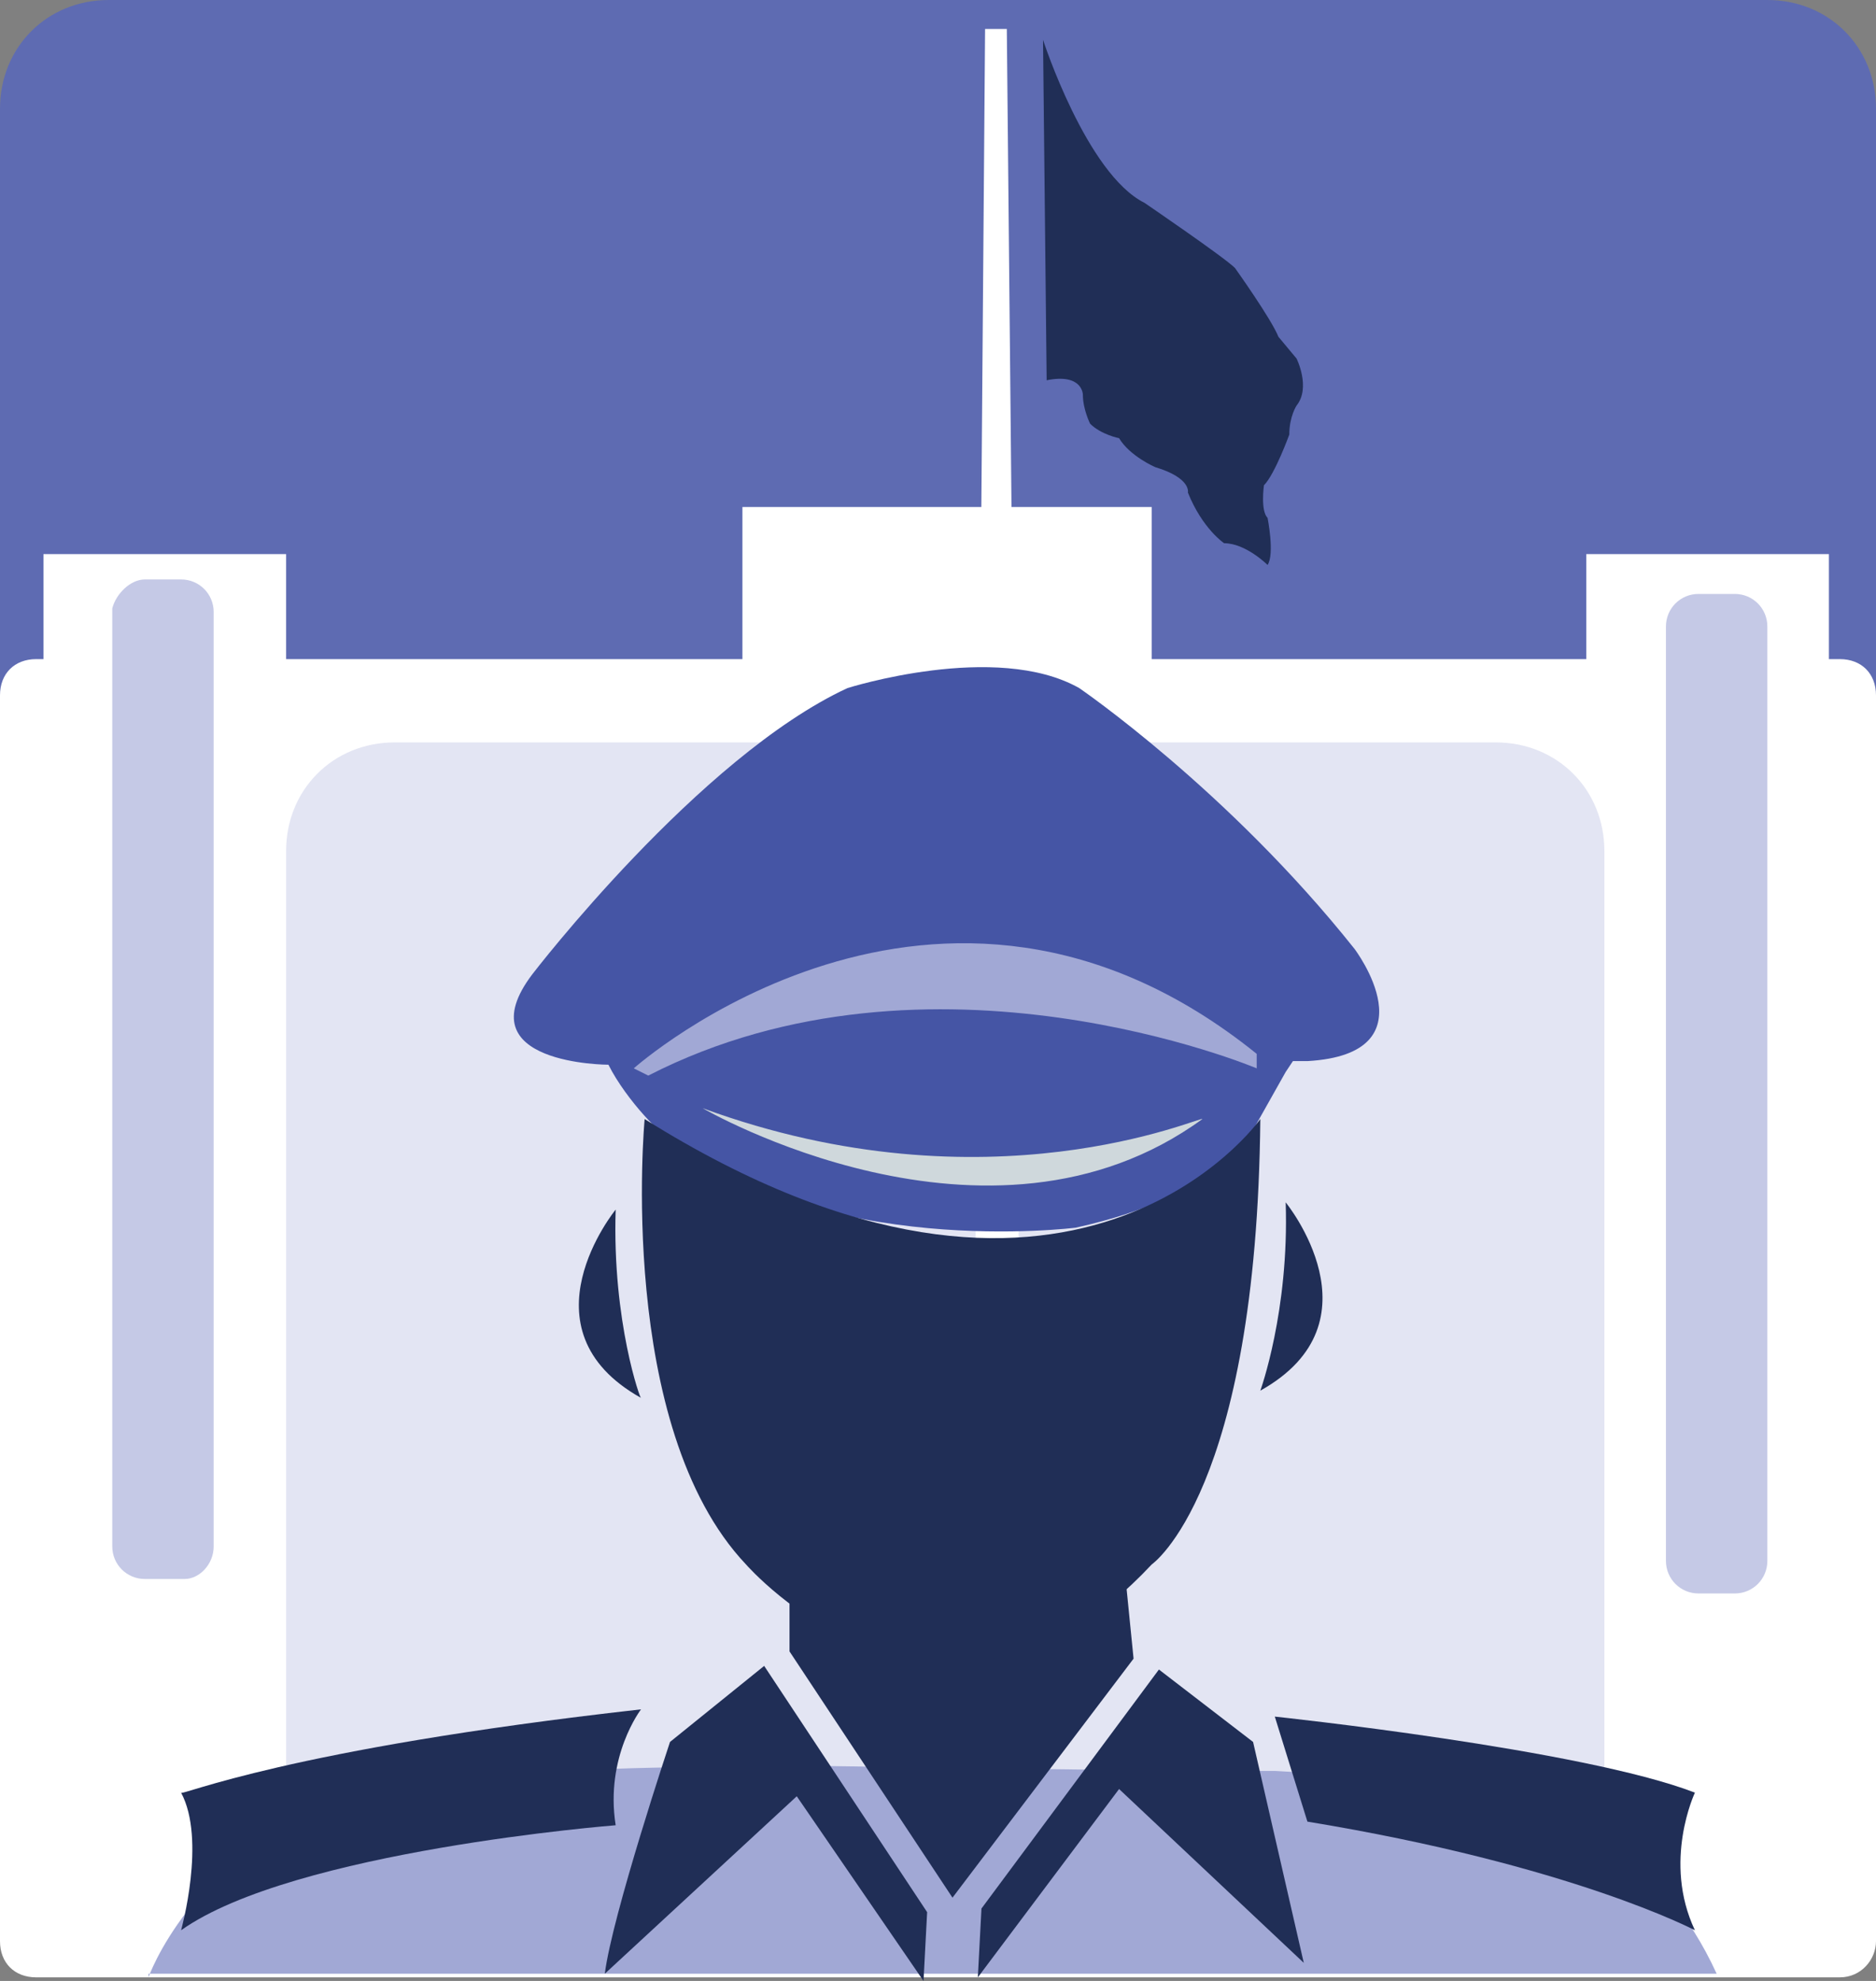 <?xml version="1.0" encoding="utf-8"?>
<!-- Generator: Adobe Illustrator 23.0.1, SVG Export Plug-In . SVG Version: 6.00 Build 0)  -->
<svg version="1.1" id="Layer_1" xmlns="http://www.w3.org/2000/svg" xmlns:xlink="http://www.w3.org/1999/xlink" x="0px" y="0px"
	 viewBox="0 0 51.8 54.7" style="enable-background:new 0 0 51.8 54.7;" xml:space="preserve">
<rect x="0" y="0" width="51.8" height="54.7" fill="#808080" stroke="none"/>
<style type="text/css">
	.st0{fill:#5E6BB2;}
	.st1{fill:#FFFFFF;}
	.st2{opacity:0.47;fill:#C5C9E6;enable-background:new    ;}
	.st3{fill-rule:evenodd;clip-rule:evenodd;fill:#FFFFFF;}
	.st4{fill:#202E56;}
	.st5{fill:#C5C9E6;}
	.st6{fill-rule:evenodd;clip-rule:evenodd;fill:#A1A8D5;}
	.st7{fill-rule:evenodd;clip-rule:evenodd;fill:#4555A5;}
	.st8{fill-rule:evenodd;clip-rule:evenodd;fill:#CFD8DC;}
	.st9{fill-rule:evenodd;clip-rule:evenodd;fill:#202E56;}
</style>
<path class="st0" d="M3,25.5h45.8c1.7,0,3-1.3,3-3V3c0-1.7-1.3-3-3-3H3C1.3,0,0,1.3,0,3v19.5C0,24.2,1.3,25.5,3,25.5z"/>
<path class="st1" d="M50.8,54.6H1c-0.6,0-1-0.4-1-1V19.2c0-0.6,0.4-1,1-1h49.8c0.6,0,1,0.4,1,1v34.4C51.8,54.1,51.4,54.6,50.8,54.6z
	"/>
<path class="st2" d="M41.3,54.4H10.9c-1.7,0-3-1.3-3-3V23.5c0-1.7,1.3-3,3-3h30.4c1.7,0,3,1.3,3,3v27.9C44.3,53,42.9,54.4,41.3,54.4
	z"/>
<polygon class="st1" points="27.8,0.8 27.2,0.8 26.8,51.9 28.3,51.9 "/>
<rect x="43.8" y="15.3" class="st1" width="6.7" height="3"/>
<rect x="1.2" y="15.3" class="st1" width="6.7" height="3"/>
<rect x="20.5" y="14" class="st1" width="11.3" height="5.6"/>
<polygon class="st3" points="26.2,19.6 26.7,21.4 28.3,20.5 27.5,22.1 29.2,22.7 27.5,23.2 28.3,24.8 26.7,24 26.2,25.7 25.6,24 
	24,24.8 24.9,23.2 23.1,22.7 24.9,22.1 24,20.5 25.6,21.4 "/>
<path class="st4" d="M28.8,1.1c0,0,1.2,3.7,2.8,4.5c0,0,2.2,1.5,2.5,1.8c0,0,1,1.4,1.2,1.9l0.5,0.6c0,0,0.4,0.8,0,1.3
	c0,0-0.2,0.3-0.2,0.8c0,0-0.4,1.1-0.7,1.4c0,0-0.1,0.7,0.1,0.9c0,0,0.2,1,0,1.3c0,0-0.6-0.6-1.2-0.6c0,0-0.6-0.4-1-1.4
	c0,0,0.1-0.4-0.9-0.7c0,0-0.7-0.3-1-0.8c0,0-0.5-0.1-0.8-0.4c0,0-0.2-0.4-0.2-0.8c0,0,0-0.6-1-0.4L28.8,1.1L28.8,1.1z"/>
<path class="st5" d="M47.9,44h-1c-0.5,0-0.9-0.4-0.9-0.9V17.3c0-0.5,0.4-0.9,0.9-0.9h1c0.5,0,0.9,0.4,0.9,0.9v25.8
	C48.8,43.6,48.4,44,47.9,44z"/>
<path class="st5" d="M5.1,43.6H4c-0.5,0-0.9-0.4-0.9-0.9V16.8C3.2,16.4,3.6,16,4,16h1c0.5,0,0.9,0.4,0.9,0.9v25.8
	C5.9,43.2,5.5,43.6,5.1,43.6z"/>
<path class="st6" d="M4.1,54.6c0,0,1.1-3.2,5.3-5.1c0,0,3.1-0.6,9.2-0.7s1.7,0,15.9,0.1c0,0,0.3,0,0.7,0c1.8,0.1,6.7,0.4,7.8,0.8
	c0,0,2.9,1.5,4.4,4.8H4.1z"/>
<path class="st7" d="M16.8,29.4c0,0-4,0-2.1-2.5c0,0,4.6-6,8.7-7.9c0,0,4.1-1.3,6.4,0c0,0,4.1,2.8,7.6,7.2c0,0,2.2,2.9-1.3,3.1h-0.4
	l-0.2,0.3l-0.9,1.6c0,0-0.8,1.8-4.9,2.7c0,0-7.1,0.9-11.3-2.6C18.4,31.5,17.3,30.4,16.8,29.4z"/>
<path class="st6" d="M17.5,29.5c0,0,8.4-7.5,17.2-0.4v0.4c0,0-9-3.8-16.8,0.2L17.5,29.5z"/>
<path class="st8" d="M19.4,30.6c0,0,7.9,4.6,13.8,0.3C33.2,30.8,27.3,33.5,19.4,30.6z"/>
<path class="st9" d="M17.8,30.9c0,0-0.8,8.5,2.8,12.3c0,0,5.4,6.2,11.2,0c0,0,2.9-2,3-12.3C34.8,30.9,29.6,38.3,17.8,30.9z"/>
<path class="st9" d="M21.8,44.2v1.4l4.5,6.8l5-6.6l-0.2-2C31,43.9,27,48.2,21.8,44.2z"/>
<path class="st9" d="M21.1,46l-2.6,2.1c0,0-1.6,4.8-1.8,6.4l5.3-4.9l3.5,5.1l0.1-1.9L21.1,46z"/>
<polygon class="st9" points="32,46.1 34.6,48.1 36,54.2 30.9,49.4 27,54.6 27.1,52.7 "/>
<path class="st9" d="M36.1,50.3l-0.9-2.9c0,0,8.5,0.9,11.6,2.1c0,0-0.9,1.9,0,3.8C46.8,53.3,43.4,51.5,36.1,50.3z"/>
<path class="st9" d="M17.7,47.2c0,0-1,1.3-0.7,3.2c0,0-8.9,0.7-12,2.9c0,0,0.7-2.5,0-3.8C5,49.6,7.9,48.3,17.7,47.2z"/>
<path class="st9" d="M35.5,33.2c0,0,2.7,3.3-0.7,5.2C34.8,38.4,35.6,36.2,35.5,33.2z"/>
<path class="st9" d="M17,33.4c0,0-2.7,3.3,0.7,5.2C17.7,38.7,16.9,36.5,17,33.4z"/>
</svg>
